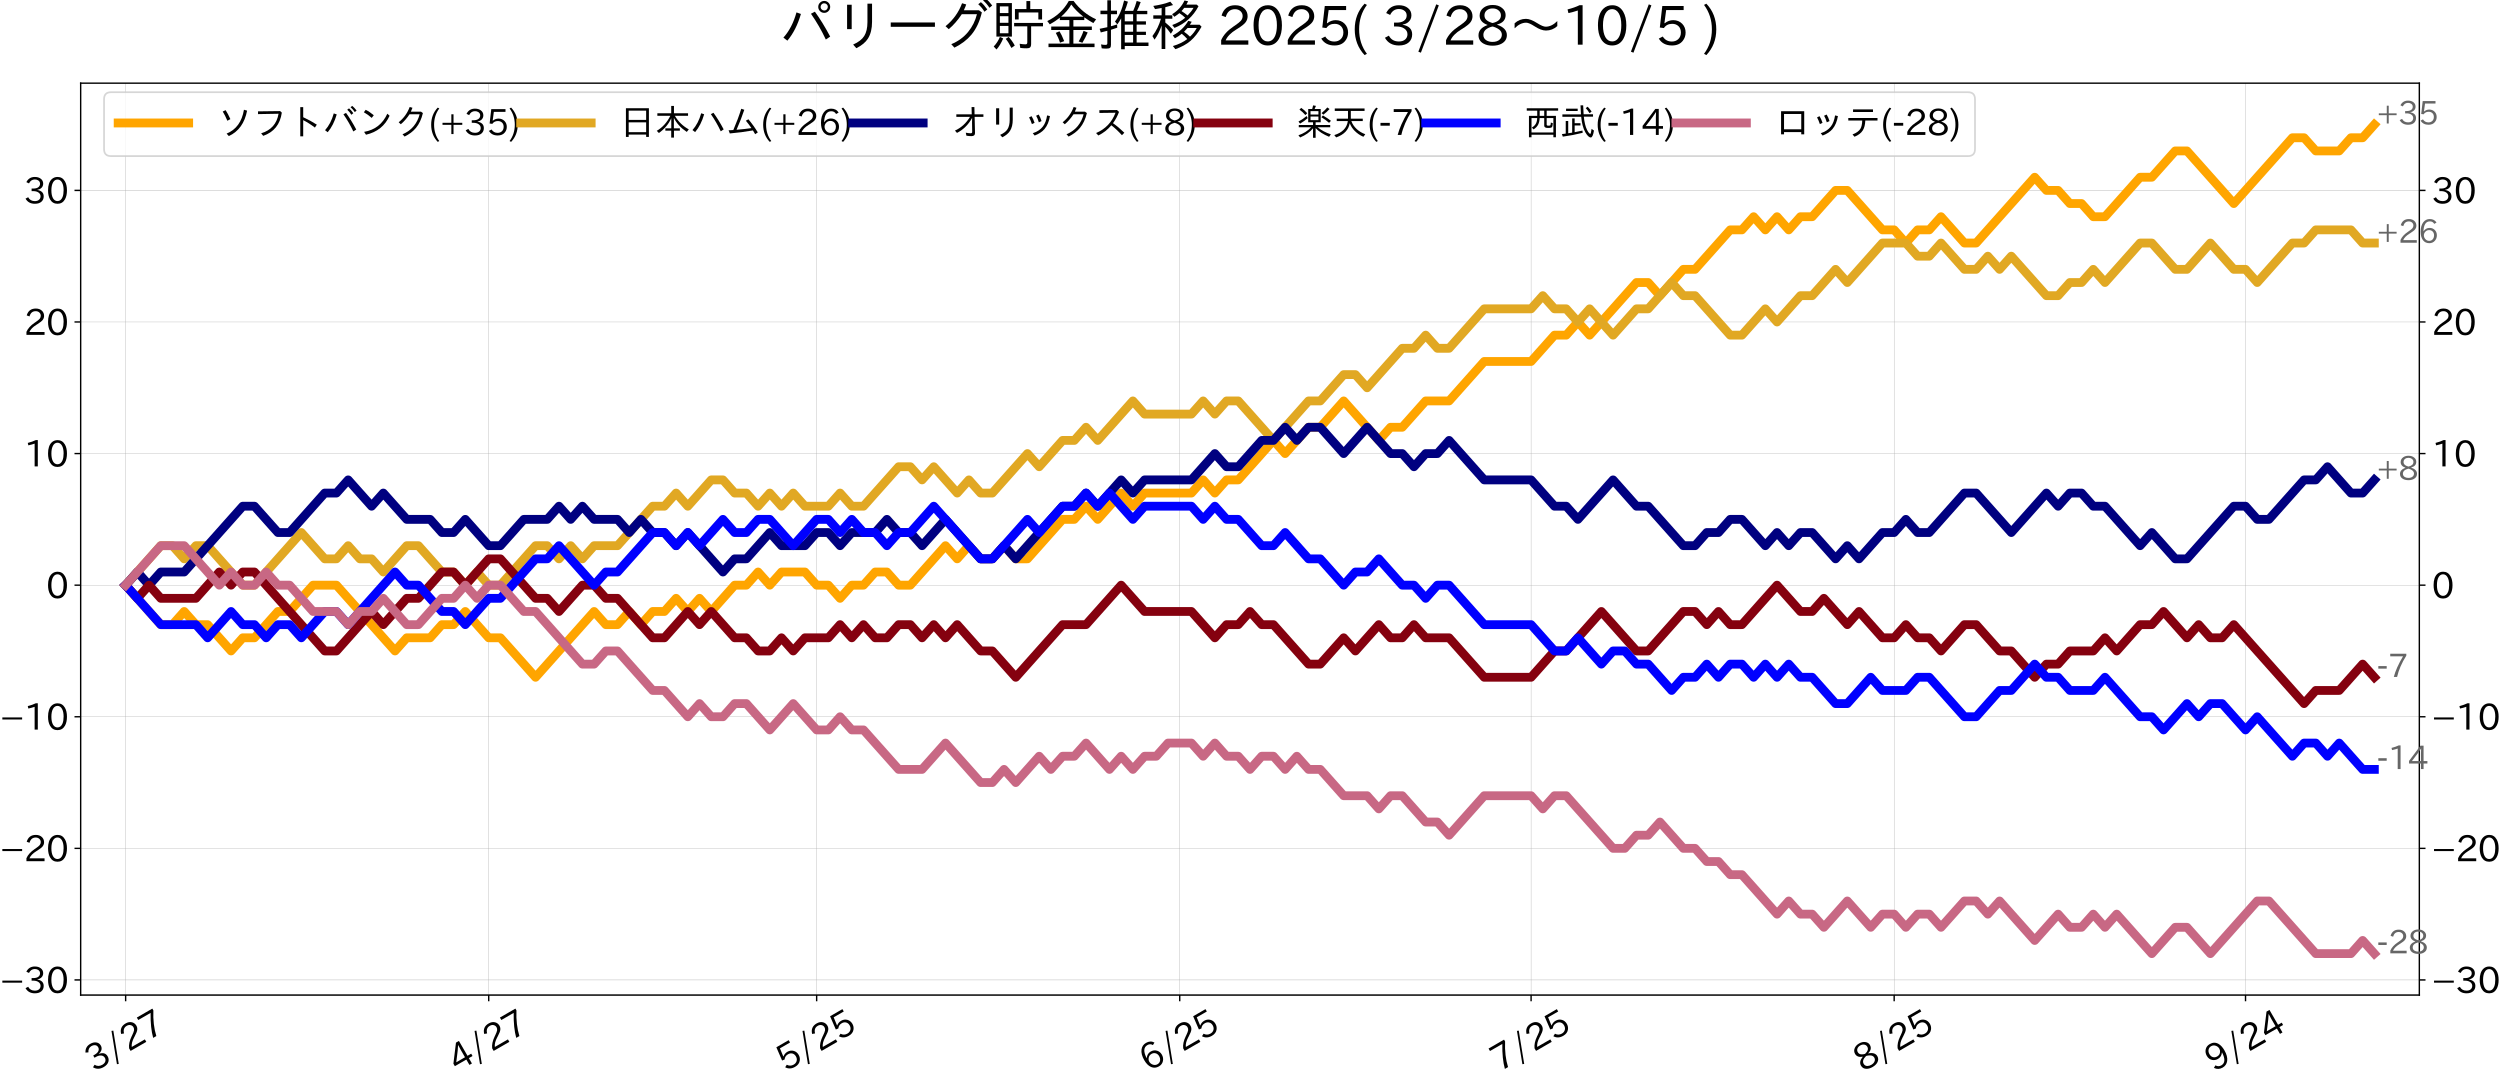 <?xml version="1.0" encoding="utf-8" standalone="no"?>
<!DOCTYPE svg PUBLIC "-//W3C//DTD SVG 1.1//EN"
  "http://www.w3.org/Graphics/SVG/1.1/DTD/svg11.dtd">
<svg xmlns:xlink="http://www.w3.org/1999/xlink" width="1418.169pt" height="611.632pt" viewBox="0 0 1418.169 611.632" xmlns="http://www.w3.org/2000/svg" version="1.1">
 <defs>
  <style type="text/css">*{stroke-linejoin: round; stroke-linecap: butt}</style>
 </defs>
 <g id="figure_1">
  <g id="patch_1">
   <path d="M 0 611.632 
L 1418.169 611.632 
L 1418.169 0 
L 0 0 
z
" style="fill: #ffffff"/>
  </g>
  <g id="axes_1">
   <g id="patch_2">
    <path d="M 45.759 564.471 
L 1372.409 564.471 
L 1372.409 47.169 
L 45.759 47.169 
z
" style="fill: #ffffff"/>
   </g>
   <g id="matplotlib.axis_1">
    <g id="xtick_1">
     <g id="line2d_1">
      <path d="M 71.272 564.471 
L 71.272 47.169 
" clip-path="url(#p5ba73f2878)" style="fill: none; stroke: #aaaaaa; stroke-width: 0.2; stroke-linecap: square"/>
     </g>
     <g id="line2d_2">
      <defs>
       <path id="m0e59f76e29" d="M 0 0 
L 0 3.5 
" style="stroke: #000000; stroke-width: 0.8"/>
      </defs>
      <g>
       <use xlink:href="#m0e59f76e29" x="71.272" y="564.471" style="stroke: #000000; stroke-width: 0.8"/>
      </g>
     </g>
     <g id="text_1">
      <!-- 3/27 -->
      <g transform="translate(53.373 608.341) rotate(-30) scale(0.2 -0.2)">
       <defs>
        <path id="IPAexGothic-33" d="M 2381 2419 
Q 3506 2216 3506 1278 
Q 3506 716 3128 356 
Q 2709 -31 1944 -31 
Q 797 -31 288 881 
L 756 1131 
Q 1109 441 1938 441 
Q 2425 441 2694 691 
Q 2950 928 2950 1291 
Q 2950 1719 2566 1978 
Q 2216 2213 1644 2213 
L 1363 2213 
L 1363 2669 
L 1656 2669 
Q 2231 2669 2534 2888 
Q 2859 3119 2859 3509 
Q 2859 3934 2494 4138 
Q 2259 4278 1931 4278 
Q 1238 4278 903 3578 
L 434 3803 
Q 897 4725 1938 4725 
Q 2597 4725 3006 4394 
Q 3416 4069 3416 3534 
Q 3416 3028 3019 2706 
Q 2763 2500 2381 2444 
L 2381 2419 
z
" transform="scale(0.016)"/>
        <path id="IPAexGothic-2f" d="M 2719 4709 
L 600 -884 
L 300 -763 
L 2413 4831 
L 2719 4709 
z
" transform="scale(0.016)"/>
        <path id="IPAexGothic-32" d="M 3659 63 
L 447 63 
L 447 594 
Q 825 1475 1894 2203 
L 2072 2322 
Q 2619 2697 2791 2906 
Q 2988 3153 2988 3444 
Q 2988 3772 2756 4003 
Q 2500 4259 2084 4259 
Q 1250 4259 991 3328 
L 497 3506 
Q 853 4725 2116 4725 
Q 2806 4725 3216 4316 
Q 3575 3947 3575 3425 
Q 3575 3038 3344 2722 
Q 3131 2416 2366 1938 
L 2231 1856 
Q 1256 1253 978 569 
L 3659 569 
L 3659 63 
z
" transform="scale(0.016)"/>
        <path id="IPAexGothic-37" d="M 3597 4263 
Q 2238 2106 1778 63 
L 1131 63 
Q 1581 1834 2950 4128 
L 428 4128 
L 428 4634 
L 3597 4634 
L 3597 4263 
z
" transform="scale(0.016)"/>
       </defs>
       <use xlink:href="#IPAexGothic-33"/>
       <use xlink:href="#IPAexGothic-2f" x="62.988"/>
       <use xlink:href="#IPAexGothic-32" x="112.988"/>
       <use xlink:href="#IPAexGothic-37" x="175.977"/>
      </g>
     </g>
    </g>
    <g id="xtick_2">
     <g id="line2d_3">
      <path d="M 277.232 564.471 
L 277.232 47.169 
" clip-path="url(#p5ba73f2878)" style="fill: none; stroke: #aaaaaa; stroke-width: 0.2; stroke-linecap: square"/>
     </g>
     <g id="line2d_4">
      <g>
       <use xlink:href="#m0e59f76e29" x="277.232" y="564.471" style="stroke: #000000; stroke-width: 0.8"/>
      </g>
     </g>
     <g id="text_2">
      <!-- 4/27 -->
      <g transform="translate(259.334 608.341) rotate(-30) scale(0.2 -0.2)">
       <defs>
        <path id="IPAexGothic-34" d="M 3813 1159 
L 3059 1159 
L 3059 63 
L 2547 63 
L 2547 1159 
L 197 1159 
L 197 1672 
L 2456 4678 
L 3059 4678 
L 3059 1634 
L 3813 1634 
L 3813 1159 
z
M 2578 4109 
L 2559 4109 
Q 2278 3656 2003 3284 
L 759 1634 
L 2547 1634 
L 2547 3144 
Q 2547 3481 2578 4109 
z
" transform="scale(0.016)"/>
       </defs>
       <use xlink:href="#IPAexGothic-34"/>
       <use xlink:href="#IPAexGothic-2f" x="62.988"/>
       <use xlink:href="#IPAexGothic-32" x="112.988"/>
       <use xlink:href="#IPAexGothic-37" x="175.977"/>
      </g>
     </g>
    </g>
    <g id="xtick_3">
     <g id="line2d_5">
      <path d="M 463.261 564.471 
L 463.261 47.169 
" clip-path="url(#p5ba73f2878)" style="fill: none; stroke: #aaaaaa; stroke-width: 0.2; stroke-linecap: square"/>
     </g>
     <g id="line2d_6">
      <g>
       <use xlink:href="#m0e59f76e29" x="463.261" y="564.471" style="stroke: #000000; stroke-width: 0.8"/>
      </g>
     </g>
     <g id="text_3">
      <!-- 5/25 -->
      <g transform="translate(445.362 608.341) rotate(-30) scale(0.2 -0.2)">
       <defs>
        <path id="IPAexGothic-35" d="M 1178 2603 
Q 1634 2963 2172 2963 
Q 2816 2963 3241 2528 
Q 3638 2113 3638 1497 
Q 3638 938 3297 513 
Q 2869 -31 2031 -31 
Q 959 -31 469 784 
L 938 1028 
Q 1309 434 2013 434 
Q 2466 434 2769 716 
Q 3081 1013 3081 1503 
Q 3081 1966 2806 2241 
Q 2519 2528 2056 2528 
Q 1406 2528 1072 2028 
L 591 2091 
L 884 4634 
L 3406 4634 
L 3406 4153 
L 1341 4153 
L 1134 2603 
L 1178 2603 
z
" transform="scale(0.016)"/>
       </defs>
       <use xlink:href="#IPAexGothic-35"/>
       <use xlink:href="#IPAexGothic-2f" x="62.988"/>
       <use xlink:href="#IPAexGothic-32" x="112.988"/>
       <use xlink:href="#IPAexGothic-35" x="175.977"/>
      </g>
     </g>
    </g>
    <g id="xtick_4">
     <g id="line2d_7">
      <path d="M 669.221 564.471 
L 669.221 47.169 
" clip-path="url(#p5ba73f2878)" style="fill: none; stroke: #aaaaaa; stroke-width: 0.2; stroke-linecap: square"/>
     </g>
     <g id="line2d_8">
      <g>
       <use xlink:href="#m0e59f76e29" x="669.221" y="564.471" style="stroke: #000000; stroke-width: 0.8"/>
      </g>
     </g>
     <g id="text_4">
      <!-- 6/25 -->
      <g transform="translate(651.322 608.341) rotate(-30) scale(0.2 -0.2)">
       <defs>
        <path id="IPAexGothic-36" d="M 1056 2328 
Q 1509 2981 2234 2981 
Q 2906 2981 3316 2513 
Q 3675 2106 3675 1522 
Q 3675 884 3272 434 
Q 2853 -31 2178 -31 
Q 1375 -31 922 581 
Q 481 1178 481 2228 
Q 481 3425 1013 4109 
Q 1494 4725 2272 4725 
Q 3191 4725 3609 4025 
L 3150 3775 
Q 2894 4266 2300 4266 
Q 1119 4266 1031 2328 
L 1056 2328 
z
M 2141 2547 
Q 1684 2547 1384 2206 
Q 1116 1900 1116 1541 
Q 1116 1156 1353 844 
Q 1672 428 2159 428 
Q 2669 428 2941 844 
Q 3125 1128 3125 1503 
Q 3125 1944 2881 2228 
Q 2600 2547 2141 2547 
z
" transform="scale(0.016)"/>
       </defs>
       <use xlink:href="#IPAexGothic-36"/>
       <use xlink:href="#IPAexGothic-2f" x="62.988"/>
       <use xlink:href="#IPAexGothic-32" x="112.988"/>
       <use xlink:href="#IPAexGothic-35" x="175.977"/>
      </g>
     </g>
    </g>
    <g id="xtick_5">
     <g id="line2d_9">
      <path d="M 868.538 564.471 
L 868.538 47.169 
" clip-path="url(#p5ba73f2878)" style="fill: none; stroke: #aaaaaa; stroke-width: 0.2; stroke-linecap: square"/>
     </g>
     <g id="line2d_10">
      <g>
       <use xlink:href="#m0e59f76e29" x="868.538" y="564.471" style="stroke: #000000; stroke-width: 0.8"/>
      </g>
     </g>
     <g id="text_5">
      <!-- 7/25 -->
      <g transform="translate(850.639 608.341) rotate(-30) scale(0.2 -0.2)">
       <use xlink:href="#IPAexGothic-37"/>
       <use xlink:href="#IPAexGothic-2f" x="62.988"/>
       <use xlink:href="#IPAexGothic-32" x="112.988"/>
       <use xlink:href="#IPAexGothic-35" x="175.977"/>
      </g>
     </g>
    </g>
    <g id="xtick_6">
     <g id="line2d_11">
      <path d="M 1074.498 564.471 
L 1074.498 47.169 
" clip-path="url(#p5ba73f2878)" style="fill: none; stroke: #aaaaaa; stroke-width: 0.2; stroke-linecap: square"/>
     </g>
     <g id="line2d_12">
      <g>
       <use xlink:href="#m0e59f76e29" x="1074.498" y="564.471" style="stroke: #000000; stroke-width: 0.8"/>
      </g>
     </g>
     <g id="text_6">
      <!-- 8/25 -->
      <g transform="translate(1056.599 608.341) rotate(-30) scale(0.2 -0.2)">
       <defs>
        <path id="IPAexGothic-38" d="M 2541 2425 
Q 3700 2031 3700 1197 
Q 3700 541 3100 197 
Q 2663 -56 2016 -56 
Q 1366 -56 928 197 
Q 347 531 347 1178 
Q 347 1988 1409 2381 
L 1409 2400 
Q 481 2734 481 3509 
Q 481 4100 981 4456 
Q 1406 4756 2019 4756 
Q 2703 4756 3131 4403 
Q 3553 4069 3553 3566 
Q 3553 2706 2541 2444 
L 2541 2425 
z
M 2022 2625 
Q 2997 2856 2997 3528 
Q 2997 3916 2675 4150 
Q 2413 4347 2016 4347 
Q 1606 4347 1331 4128 
Q 1050 3897 1050 3522 
Q 1050 3150 1350 2925 
Q 1494 2809 1722 2722 
Q 1984 2616 2022 2625 
z
M 1978 2209 
Q 922 1931 922 1216 
Q 922 775 1313 556 
Q 1606 391 2009 391 
Q 2575 391 2881 697 
Q 3106 922 3106 1250 
Q 3106 1594 2794 1850 
Q 2609 1994 2350 2100 
Q 2047 2222 1978 2209 
z
" transform="scale(0.016)"/>
       </defs>
       <use xlink:href="#IPAexGothic-38"/>
       <use xlink:href="#IPAexGothic-2f" x="62.988"/>
       <use xlink:href="#IPAexGothic-32" x="112.988"/>
       <use xlink:href="#IPAexGothic-35" x="175.977"/>
      </g>
     </g>
    </g>
    <g id="xtick_7">
     <g id="line2d_13">
      <path d="M 1273.814 564.471 
L 1273.814 47.169 
" clip-path="url(#p5ba73f2878)" style="fill: none; stroke: #aaaaaa; stroke-width: 0.2; stroke-linecap: square"/>
     </g>
     <g id="line2d_14">
      <g>
       <use xlink:href="#m0e59f76e29" x="1273.814" y="564.471" style="stroke: #000000; stroke-width: 0.8"/>
      </g>
     </g>
     <g id="text_7">
      <!-- 9/24 -->
      <g transform="translate(1255.916 608.341) rotate(-30) scale(0.2 -0.2)">
       <defs>
        <path id="IPAexGothic-39" d="M 2984 2356 
Q 2544 1716 1813 1716 
Q 1253 1716 847 2056 
Q 366 2459 366 3163 
Q 366 3813 769 4266 
Q 1181 4725 1869 4725 
Q 2800 4725 3241 3950 
Q 3559 3378 3559 2472 
Q 3559 1250 3041 588 
Q 2553 -31 1769 -31 
Q 859 -31 391 703 
L 853 953 
Q 1156 428 1753 428 
Q 2922 428 3009 2356 
L 2984 2356 
z
M 1888 4278 
Q 1450 4278 1172 3950 
Q 922 3653 922 3200 
Q 922 2741 1159 2478 
Q 1434 2163 1906 2163 
Q 2431 2163 2728 2572 
Q 2925 2847 2925 3169 
Q 2925 3553 2694 3863 
Q 2375 4278 1888 4278 
z
" transform="scale(0.016)"/>
       </defs>
       <use xlink:href="#IPAexGothic-39"/>
       <use xlink:href="#IPAexGothic-2f" x="62.988"/>
       <use xlink:href="#IPAexGothic-32" x="112.988"/>
       <use xlink:href="#IPAexGothic-34" x="175.977"/>
      </g>
     </g>
    </g>
   </g>
   <g id="matplotlib.axis_2">
    <g id="ytick_1">
     <g id="line2d_15">
      <path d="M 45.759 555.887 
L 1372.409 555.887 
" clip-path="url(#p5ba73f2878)" style="fill: none; stroke: #aaaaaa; stroke-width: 0.2; stroke-linecap: square"/>
     </g>
     <g id="line2d_16">
      <defs>
       <path id="m761df5fea5" d="M 0 0 
L -3.5 0 
" style="stroke: #000000; stroke-width: 0.8"/>
      </defs>
      <g>
       <use xlink:href="#m761df5fea5" x="45.759" y="555.887" style="stroke: #000000; stroke-width: 0.8"/>
      </g>
     </g>
     <g id="line2d_17">
      <defs>
       <path id="me5b811523b" d="M 0 0 
L 3.5 0 
" style="stroke: #000000; stroke-width: 0.8"/>
      </defs>
      <g>
       <use xlink:href="#me5b811523b" x="1372.409" y="555.887" style="stroke: #000000; stroke-width: 0.8"/>
      </g>
     </g>
     <g id="text_8">
      <!-- −30 -->
      <g transform="translate(0 563.378) scale(0.2 -0.2)">
       <defs>
        <path id="IPAexGothic-2212" d="M 416 2222 
L 3922 2222 
L 3922 1856 
L 416 1856 
L 416 2222 
z
" transform="scale(0.016)"/>
        <path id="IPAexGothic-30" d="M 2038 4725 
Q 2881 4725 3334 3944 
Q 3694 3325 3694 2344 
Q 3694 1372 3334 741 
Q 2888 -31 2016 -31 
Q 1147 -31 700 741 
Q 341 1372 341 2350 
Q 341 3713 1000 4334 
Q 1419 4725 2038 4725 
z
M 2016 4266 
Q 1516 4266 1228 3759 
Q 934 3247 934 2344 
Q 934 1456 1222 947 
Q 1513 447 2016 447 
Q 2619 447 2909 1153 
Q 3100 1622 3100 2375 
Q 3100 3256 2806 3759 
Q 2509 4266 2016 4266 
z
" transform="scale(0.016)"/>
       </defs>
       <use xlink:href="#IPAexGothic-2212"/>
       <use xlink:href="#IPAexGothic-33" x="67.822"/>
       <use xlink:href="#IPAexGothic-30" x="130.811"/>
      </g>
     </g>
     <g id="text_9">
      <!-- −30 -->
      <g transform="translate(1379.409 563.378) scale(0.2 -0.2)">
       <use xlink:href="#IPAexGothic-2212"/>
       <use xlink:href="#IPAexGothic-33" x="67.822"/>
       <use xlink:href="#IPAexGothic-30" x="130.811"/>
      </g>
     </g>
    </g>
    <g id="ytick_2">
     <g id="line2d_18">
      <path d="M 45.759 481.24 
L 1372.409 481.24 
" clip-path="url(#p5ba73f2878)" style="fill: none; stroke: #aaaaaa; stroke-width: 0.2; stroke-linecap: square"/>
     </g>
     <g id="line2d_19">
      <g>
       <use xlink:href="#m761df5fea5" x="45.759" y="481.24" style="stroke: #000000; stroke-width: 0.8"/>
      </g>
     </g>
     <g id="line2d_20">
      <g>
       <use xlink:href="#me5b811523b" x="1372.409" y="481.24" style="stroke: #000000; stroke-width: 0.8"/>
      </g>
     </g>
     <g id="text_10">
      <!-- −20 -->
      <g transform="translate(0 488.731) scale(0.2 -0.2)">
       <use xlink:href="#IPAexGothic-2212"/>
       <use xlink:href="#IPAexGothic-32" x="67.822"/>
       <use xlink:href="#IPAexGothic-30" x="130.811"/>
      </g>
     </g>
     <g id="text_11">
      <!-- −20 -->
      <g transform="translate(1379.409 488.731) scale(0.2 -0.2)">
       <use xlink:href="#IPAexGothic-2212"/>
       <use xlink:href="#IPAexGothic-32" x="67.822"/>
       <use xlink:href="#IPAexGothic-30" x="130.811"/>
      </g>
     </g>
    </g>
    <g id="ytick_3">
     <g id="line2d_21">
      <path d="M 45.759 406.593 
L 1372.409 406.593 
" clip-path="url(#p5ba73f2878)" style="fill: none; stroke: #aaaaaa; stroke-width: 0.2; stroke-linecap: square"/>
     </g>
     <g id="line2d_22">
      <g>
       <use xlink:href="#m761df5fea5" x="45.759" y="406.593" style="stroke: #000000; stroke-width: 0.8"/>
      </g>
     </g>
     <g id="line2d_23">
      <g>
       <use xlink:href="#me5b811523b" x="1372.409" y="406.593" style="stroke: #000000; stroke-width: 0.8"/>
      </g>
     </g>
     <g id="text_12">
      <!-- −10 -->
      <g transform="translate(0 414.084) scale(0.2 -0.2)">
       <defs>
        <path id="IPAexGothic-31" d="M 2463 63 
L 1900 63 
L 1900 4103 
Q 1372 3922 788 3797 
L 684 4231 
Q 1519 4441 2106 4731 
L 2463 4731 
L 2463 63 
z
" transform="scale(0.016)"/>
       </defs>
       <use xlink:href="#IPAexGothic-2212"/>
       <use xlink:href="#IPAexGothic-31" x="67.822"/>
       <use xlink:href="#IPAexGothic-30" x="130.811"/>
      </g>
     </g>
     <g id="text_13">
      <!-- −10 -->
      <g transform="translate(1379.409 414.084) scale(0.2 -0.2)">
       <use xlink:href="#IPAexGothic-2212"/>
       <use xlink:href="#IPAexGothic-31" x="67.822"/>
       <use xlink:href="#IPAexGothic-30" x="130.811"/>
      </g>
     </g>
    </g>
    <g id="ytick_4">
     <g id="line2d_24">
      <path d="M 45.759 331.947 
L 1372.409 331.947 
" clip-path="url(#p5ba73f2878)" style="fill: none; stroke: #aaaaaa; stroke-width: 0.2; stroke-linecap: square"/>
     </g>
     <g id="line2d_25">
      <g>
       <use xlink:href="#m761df5fea5" x="45.759" y="331.947" style="stroke: #000000; stroke-width: 0.8"/>
      </g>
     </g>
     <g id="line2d_26">
      <g>
       <use xlink:href="#me5b811523b" x="1372.409" y="331.947" style="stroke: #000000; stroke-width: 0.8"/>
      </g>
     </g>
     <g id="text_14">
      <!-- 0 -->
      <g transform="translate(26.163 339.437) scale(0.2 -0.2)">
       <use xlink:href="#IPAexGothic-30"/>
      </g>
     </g>
     <g id="text_15">
      <!-- 0 -->
      <g transform="translate(1379.409 339.437) scale(0.2 -0.2)">
       <use xlink:href="#IPAexGothic-30"/>
      </g>
     </g>
    </g>
    <g id="ytick_5">
     <g id="line2d_27">
      <path d="M 45.759 257.3 
L 1372.409 257.3 
" clip-path="url(#p5ba73f2878)" style="fill: none; stroke: #aaaaaa; stroke-width: 0.2; stroke-linecap: square"/>
     </g>
     <g id="line2d_28">
      <g>
       <use xlink:href="#m761df5fea5" x="45.759" y="257.3" style="stroke: #000000; stroke-width: 0.8"/>
      </g>
     </g>
     <g id="line2d_29">
      <g>
       <use xlink:href="#me5b811523b" x="1372.409" y="257.3" style="stroke: #000000; stroke-width: 0.8"/>
      </g>
     </g>
     <g id="text_16">
      <!-- 10 -->
      <g transform="translate(13.566 264.79) scale(0.2 -0.2)">
       <use xlink:href="#IPAexGothic-31"/>
       <use xlink:href="#IPAexGothic-30" x="62.988"/>
      </g>
     </g>
     <g id="text_17">
      <!-- 10 -->
      <g transform="translate(1379.409 264.79) scale(0.2 -0.2)">
       <use xlink:href="#IPAexGothic-31"/>
       <use xlink:href="#IPAexGothic-30" x="62.988"/>
      </g>
     </g>
    </g>
    <g id="ytick_6">
     <g id="line2d_30">
      <path d="M 45.759 182.653 
L 1372.409 182.653 
" clip-path="url(#p5ba73f2878)" style="fill: none; stroke: #aaaaaa; stroke-width: 0.2; stroke-linecap: square"/>
     </g>
     <g id="line2d_31">
      <g>
       <use xlink:href="#m761df5fea5" x="45.759" y="182.653" style="stroke: #000000; stroke-width: 0.8"/>
      </g>
     </g>
     <g id="line2d_32">
      <g>
       <use xlink:href="#me5b811523b" x="1372.409" y="182.653" style="stroke: #000000; stroke-width: 0.8"/>
      </g>
     </g>
     <g id="text_18">
      <!-- 20 -->
      <g transform="translate(13.566 190.144) scale(0.2 -0.2)">
       <use xlink:href="#IPAexGothic-32"/>
       <use xlink:href="#IPAexGothic-30" x="62.988"/>
      </g>
     </g>
     <g id="text_19">
      <!-- 20 -->
      <g transform="translate(1379.409 190.144) scale(0.2 -0.2)">
       <use xlink:href="#IPAexGothic-32"/>
       <use xlink:href="#IPAexGothic-30" x="62.988"/>
      </g>
     </g>
    </g>
    <g id="ytick_7">
     <g id="line2d_33">
      <path d="M 45.759 108.006 
L 1372.409 108.006 
" clip-path="url(#p5ba73f2878)" style="fill: none; stroke: #aaaaaa; stroke-width: 0.2; stroke-linecap: square"/>
     </g>
     <g id="line2d_34">
      <g>
       <use xlink:href="#m761df5fea5" x="45.759" y="108.006" style="stroke: #000000; stroke-width: 0.8"/>
      </g>
     </g>
     <g id="line2d_35">
      <g>
       <use xlink:href="#me5b811523b" x="1372.409" y="108.006" style="stroke: #000000; stroke-width: 0.8"/>
      </g>
     </g>
     <g id="text_20">
      <!-- 30 -->
      <g transform="translate(13.566 115.497) scale(0.2 -0.2)">
       <use xlink:href="#IPAexGothic-33"/>
       <use xlink:href="#IPAexGothic-30" x="62.988"/>
      </g>
     </g>
     <g id="text_21">
      <!-- 30 -->
      <g transform="translate(1379.409 115.497) scale(0.2 -0.2)">
       <use xlink:href="#IPAexGothic-33"/>
       <use xlink:href="#IPAexGothic-30" x="62.988"/>
      </g>
     </g>
    </g>
   </g>
   <g id="line2d_36">
    <path d="M 71.272 331.947 
L 91.204 354.341 
L 97.847 354.341 
L 104.491 346.876 
L 111.135 354.341 
L 117.779 354.341 
L 131.067 369.27 
L 137.711 361.805 
L 144.355 361.805 
L 157.642 346.876 
L 164.286 346.876 
L 177.574 331.947 
L 190.862 331.947 
L 224.081 369.27 
L 230.725 361.805 
L 244.013 361.805 
L 250.657 354.341 
L 257.301 354.341 
L 263.944 346.876 
L 277.232 361.805 
L 283.876 361.805 
L 303.808 384.199 
L 337.027 346.876 
L 343.671 354.341 
L 350.315 354.341 
L 356.959 346.876 
L 363.603 354.341 
L 370.246 346.876 
L 376.89 346.876 
L 383.534 339.411 
L 390.178 346.876 
L 396.822 339.411 
L 403.466 346.876 
L 416.754 331.947 
L 423.398 331.947 
L 430.041 324.482 
L 436.685 331.947 
L 443.329 324.482 
L 456.617 324.482 
L 463.261 331.947 
L 469.905 331.947 
L 476.549 339.411 
L 483.192 331.947 
L 489.836 331.947 
L 496.48 324.482 
L 503.124 324.482 
L 509.768 331.947 
L 516.412 331.947 
L 536.343 309.553 
L 542.987 317.017 
L 549.631 309.553 
L 556.275 317.017 
L 562.919 317.017 
L 569.563 309.553 
L 576.207 317.017 
L 582.851 317.017 
L 602.782 294.623 
L 609.426 294.623 
L 616.07 287.159 
L 622.714 294.623 
L 636.002 279.694 
L 642.646 287.159 
L 649.289 279.694 
L 675.865 279.694 
L 682.509 272.229 
L 689.153 279.694 
L 695.797 272.229 
L 702.44 272.229 
L 722.372 249.835 
L 729.016 257.3 
L 742.304 242.37 
L 748.948 242.37 
L 762.235 227.441 
L 782.167 249.835 
L 788.811 242.37 
L 795.455 242.37 
L 808.743 227.441 
L 822.03 227.441 
L 841.962 205.047 
L 868.538 205.047 
L 881.825 190.118 
L 888.469 190.118 
L 895.113 182.653 
L 901.757 190.118 
L 928.332 160.259 
L 934.976 160.259 
L 941.62 167.724 
L 954.908 152.794 
L 961.552 152.794 
L 981.483 130.4 
L 988.127 130.4 
L 994.771 122.936 
L 1001.415 130.4 
L 1008.059 122.936 
L 1014.703 130.4 
L 1021.347 122.936 
L 1027.991 122.936 
L 1041.278 108.006 
L 1047.922 108.006 
L 1067.854 130.4 
L 1074.498 130.4 
L 1081.142 137.865 
L 1087.786 130.4 
L 1094.429 130.4 
L 1101.073 122.936 
L 1114.361 137.865 
L 1121.005 137.865 
L 1154.224 100.542 
L 1160.868 108.006 
L 1167.512 108.006 
L 1174.156 115.471 
L 1180.8 115.471 
L 1187.444 122.936 
L 1194.088 122.936 
L 1214.019 100.542 
L 1220.663 100.542 
L 1233.951 85.612 
L 1240.595 85.612 
L 1267.17 115.471 
L 1300.39 78.147 
L 1307.034 78.147 
L 1313.677 85.612 
L 1326.965 85.612 
L 1333.609 78.147 
L 1340.253 78.147 
L 1346.897 70.683 
L 1346.897 70.683 
" clip-path="url(#p5ba73f2878)" style="fill: none; stroke: #ffa500; stroke-width: 5; stroke-linecap: square"/>
   </g>
   <g id="line2d_37">
    <path d="M 71.272 331.947 
L 91.204 309.553 
L 97.847 309.553 
L 104.491 317.017 
L 111.135 309.553 
L 117.779 309.553 
L 137.711 331.947 
L 144.355 331.947 
L 170.93 302.088 
L 184.218 317.017 
L 190.862 317.017 
L 197.506 309.553 
L 204.149 317.017 
L 210.793 317.017 
L 217.437 324.482 
L 230.725 309.553 
L 237.369 309.553 
L 250.657 324.482 
L 257.301 324.482 
L 263.944 331.947 
L 270.588 324.482 
L 277.232 331.947 
L 283.876 331.947 
L 303.808 309.553 
L 310.452 309.553 
L 317.095 317.017 
L 323.739 309.553 
L 330.383 317.017 
L 337.027 309.553 
L 350.315 309.553 
L 370.246 287.159 
L 376.89 287.159 
L 383.534 279.694 
L 390.178 287.159 
L 403.466 272.229 
L 410.11 272.229 
L 416.754 279.694 
L 423.398 279.694 
L 430.041 287.159 
L 436.685 279.694 
L 443.329 287.159 
L 449.973 279.694 
L 456.617 287.159 
L 469.905 287.159 
L 476.549 279.694 
L 483.192 287.159 
L 489.836 287.159 
L 509.768 264.765 
L 516.412 264.765 
L 523.056 272.229 
L 529.7 264.765 
L 542.987 279.694 
L 549.631 272.229 
L 556.275 279.694 
L 562.919 279.694 
L 582.851 257.3 
L 589.495 264.765 
L 602.782 249.835 
L 609.426 249.835 
L 616.07 242.37 
L 622.714 249.835 
L 642.646 227.441 
L 649.289 234.906 
L 675.865 234.906 
L 682.509 227.441 
L 689.153 234.906 
L 695.797 227.441 
L 702.44 227.441 
L 722.372 249.835 
L 742.304 227.441 
L 748.948 227.441 
L 762.235 212.512 
L 768.879 212.512 
L 775.523 219.976 
L 795.455 197.582 
L 802.099 197.582 
L 808.743 190.118 
L 815.386 197.582 
L 822.03 197.582 
L 841.962 175.188 
L 868.538 175.188 
L 875.181 167.724 
L 881.825 175.188 
L 888.469 175.188 
L 895.113 182.653 
L 901.757 175.188 
L 915.045 190.118 
L 928.332 175.188 
L 934.976 175.188 
L 948.264 160.259 
L 954.908 167.724 
L 961.552 167.724 
L 981.483 190.118 
L 988.127 190.118 
L 1001.415 175.188 
L 1008.059 182.653 
L 1021.347 167.724 
L 1027.991 167.724 
L 1041.278 152.794 
L 1047.922 160.259 
L 1067.854 137.865 
L 1081.142 137.865 
L 1087.786 145.33 
L 1094.429 145.33 
L 1101.073 137.865 
L 1114.361 152.794 
L 1121.005 152.794 
L 1127.649 145.33 
L 1134.293 152.794 
L 1140.937 145.33 
L 1160.868 167.724 
L 1167.512 167.724 
L 1174.156 160.259 
L 1180.8 160.259 
L 1187.444 152.794 
L 1194.088 160.259 
L 1214.019 137.865 
L 1220.663 137.865 
L 1233.951 152.794 
L 1240.595 152.794 
L 1253.883 137.865 
L 1267.17 152.794 
L 1273.814 152.794 
L 1280.458 160.259 
L 1300.39 137.865 
L 1307.034 137.865 
L 1313.677 130.4 
L 1333.609 130.4 
L 1340.253 137.865 
L 1346.897 137.865 
L 1346.897 137.865 
" clip-path="url(#p5ba73f2878)" style="fill: none; stroke: #e1a823; stroke-width: 5; stroke-linecap: square"/>
   </g>
   <g id="line2d_38">
    <path d="M 71.272 331.947 
L 77.916 324.482 
L 84.56 331.947 
L 91.204 324.482 
L 104.491 324.482 
L 137.711 287.159 
L 144.355 287.159 
L 157.642 302.088 
L 164.286 302.088 
L 184.218 279.694 
L 190.862 279.694 
L 197.506 272.229 
L 210.793 287.159 
L 217.437 279.694 
L 230.725 294.623 
L 244.013 294.623 
L 250.657 302.088 
L 257.301 302.088 
L 263.944 294.623 
L 277.232 309.553 
L 283.876 309.553 
L 297.164 294.623 
L 310.452 294.623 
L 317.095 287.159 
L 323.739 294.623 
L 330.383 287.159 
L 337.027 294.623 
L 350.315 294.623 
L 356.959 302.088 
L 363.603 294.623 
L 370.246 302.088 
L 376.89 302.088 
L 383.534 309.553 
L 390.178 302.088 
L 410.11 324.482 
L 416.754 317.017 
L 423.398 317.017 
L 436.685 302.088 
L 443.329 309.553 
L 456.617 309.553 
L 463.261 302.088 
L 469.905 302.088 
L 476.549 309.553 
L 483.192 302.088 
L 496.48 302.088 
L 503.124 294.623 
L 509.768 302.088 
L 516.412 302.088 
L 523.056 309.553 
L 536.343 294.623 
L 556.275 317.017 
L 562.919 317.017 
L 569.563 309.553 
L 576.207 317.017 
L 602.782 287.159 
L 609.426 287.159 
L 616.07 279.694 
L 622.714 287.159 
L 636.002 272.229 
L 642.646 279.694 
L 649.289 272.229 
L 675.865 272.229 
L 689.153 257.3 
L 695.797 264.765 
L 702.44 264.765 
L 715.728 249.835 
L 722.372 249.835 
L 729.016 242.37 
L 735.66 249.835 
L 742.304 242.37 
L 748.948 242.37 
L 762.235 257.3 
L 775.523 242.37 
L 788.811 257.3 
L 795.455 257.3 
L 802.099 264.765 
L 808.743 257.3 
L 815.386 257.3 
L 822.03 249.835 
L 841.962 272.229 
L 868.538 272.229 
L 881.825 287.159 
L 888.469 287.159 
L 895.113 294.623 
L 915.045 272.229 
L 928.332 287.159 
L 934.976 287.159 
L 954.908 309.553 
L 961.552 309.553 
L 968.196 302.088 
L 974.84 302.088 
L 981.483 294.623 
L 988.127 294.623 
L 1001.415 309.553 
L 1008.059 302.088 
L 1014.703 309.553 
L 1021.347 302.088 
L 1027.991 302.088 
L 1041.278 317.017 
L 1047.922 309.553 
L 1054.566 317.017 
L 1067.854 302.088 
L 1074.498 302.088 
L 1081.142 294.623 
L 1087.786 302.088 
L 1094.429 302.088 
L 1114.361 279.694 
L 1121.005 279.694 
L 1140.937 302.088 
L 1160.868 279.694 
L 1167.512 287.159 
L 1174.156 279.694 
L 1180.8 279.694 
L 1187.444 287.159 
L 1194.088 287.159 
L 1214.019 309.553 
L 1220.663 302.088 
L 1233.951 317.017 
L 1240.595 317.017 
L 1267.17 287.159 
L 1273.814 287.159 
L 1280.458 294.623 
L 1287.102 294.623 
L 1307.034 272.229 
L 1313.677 272.229 
L 1320.321 264.765 
L 1333.609 279.694 
L 1340.253 279.694 
L 1346.897 272.229 
L 1346.897 272.229 
" clip-path="url(#p5ba73f2878)" style="fill: none; stroke: #000080; stroke-width: 5; stroke-linecap: square"/>
   </g>
   <g id="line2d_39">
    <path d="M 71.272 331.947 
L 77.916 339.411 
L 84.56 331.947 
L 91.204 339.411 
L 111.135 339.411 
L 124.423 324.482 
L 131.067 331.947 
L 137.711 324.482 
L 144.355 324.482 
L 184.218 369.27 
L 190.862 369.27 
L 210.793 346.876 
L 217.437 354.341 
L 230.725 339.411 
L 237.369 339.411 
L 250.657 324.482 
L 257.301 324.482 
L 263.944 331.947 
L 277.232 317.017 
L 283.876 317.017 
L 303.808 339.411 
L 310.452 339.411 
L 317.095 346.876 
L 330.383 331.947 
L 337.027 331.947 
L 343.671 339.411 
L 350.315 339.411 
L 370.246 361.805 
L 376.89 361.805 
L 390.178 346.876 
L 396.822 354.341 
L 403.466 346.876 
L 416.754 361.805 
L 423.398 361.805 
L 430.041 369.27 
L 436.685 369.27 
L 443.329 361.805 
L 449.973 369.27 
L 456.617 361.805 
L 469.905 361.805 
L 476.549 354.341 
L 483.192 361.805 
L 489.836 354.341 
L 496.48 361.805 
L 503.124 361.805 
L 509.768 354.341 
L 516.412 354.341 
L 523.056 361.805 
L 529.7 354.341 
L 536.343 361.805 
L 542.987 354.341 
L 556.275 369.27 
L 562.919 369.27 
L 576.207 384.199 
L 602.782 354.341 
L 616.07 354.341 
L 636.002 331.947 
L 649.289 346.876 
L 675.865 346.876 
L 689.153 361.805 
L 695.797 354.341 
L 702.44 354.341 
L 709.084 346.876 
L 715.728 354.341 
L 722.372 354.341 
L 742.304 376.735 
L 748.948 376.735 
L 762.235 361.805 
L 768.879 369.27 
L 782.167 354.341 
L 788.811 361.805 
L 795.455 361.805 
L 802.099 354.341 
L 808.743 361.805 
L 822.03 361.805 
L 841.962 384.199 
L 868.538 384.199 
L 881.825 369.27 
L 888.469 369.27 
L 908.401 346.876 
L 928.332 369.27 
L 934.976 369.27 
L 954.908 346.876 
L 961.552 346.876 
L 968.196 354.341 
L 974.84 346.876 
L 981.483 354.341 
L 988.127 354.341 
L 1008.059 331.947 
L 1021.347 346.876 
L 1027.991 346.876 
L 1034.635 339.411 
L 1047.922 354.341 
L 1054.566 346.876 
L 1067.854 361.805 
L 1074.498 361.805 
L 1081.142 354.341 
L 1087.786 361.805 
L 1094.429 361.805 
L 1101.073 369.27 
L 1114.361 354.341 
L 1121.005 354.341 
L 1134.293 369.27 
L 1140.937 369.27 
L 1154.224 384.199 
L 1160.868 376.735 
L 1167.512 376.735 
L 1174.156 369.27 
L 1187.444 369.27 
L 1194.088 361.805 
L 1200.732 369.27 
L 1214.019 354.341 
L 1220.663 354.341 
L 1227.307 346.876 
L 1240.595 361.805 
L 1247.239 354.341 
L 1253.883 361.805 
L 1260.526 361.805 
L 1267.17 354.341 
L 1307.034 399.129 
L 1313.677 391.664 
L 1326.965 391.664 
L 1340.253 376.735 
L 1346.897 384.199 
L 1346.897 384.199 
" clip-path="url(#p5ba73f2878)" style="fill: none; stroke: #85010f; stroke-width: 5; stroke-linecap: square"/>
   </g>
   <g id="line2d_40">
    <path d="M 71.272 331.947 
L 91.204 354.341 
L 111.135 354.341 
L 117.779 361.805 
L 131.067 346.876 
L 137.711 354.341 
L 144.355 354.341 
L 150.998 361.805 
L 157.642 354.341 
L 164.286 354.341 
L 170.93 361.805 
L 184.218 346.876 
L 190.862 346.876 
L 197.506 354.341 
L 224.081 324.482 
L 230.725 331.947 
L 237.369 331.947 
L 250.657 346.876 
L 257.301 346.876 
L 263.944 354.341 
L 277.232 339.411 
L 283.876 339.411 
L 303.808 317.017 
L 310.452 317.017 
L 317.095 309.553 
L 337.027 331.947 
L 343.671 324.482 
L 350.315 324.482 
L 370.246 302.088 
L 376.89 302.088 
L 383.534 309.553 
L 390.178 302.088 
L 396.822 309.553 
L 410.11 294.623 
L 416.754 302.088 
L 423.398 302.088 
L 430.041 294.623 
L 436.685 294.623 
L 449.973 309.553 
L 463.261 294.623 
L 469.905 294.623 
L 476.549 302.088 
L 483.192 294.623 
L 489.836 302.088 
L 496.48 302.088 
L 503.124 309.553 
L 509.768 302.088 
L 516.412 302.088 
L 529.7 287.159 
L 556.275 317.017 
L 562.919 317.017 
L 582.851 294.623 
L 589.495 302.088 
L 602.782 287.159 
L 609.426 287.159 
L 616.07 279.694 
L 622.714 287.159 
L 629.358 279.694 
L 642.646 294.623 
L 649.289 287.159 
L 675.865 287.159 
L 682.509 294.623 
L 689.153 287.159 
L 695.797 294.623 
L 702.44 294.623 
L 715.728 309.553 
L 722.372 309.553 
L 729.016 302.088 
L 742.304 317.017 
L 748.948 317.017 
L 762.235 331.947 
L 768.879 324.482 
L 775.523 324.482 
L 782.167 317.017 
L 795.455 331.947 
L 802.099 331.947 
L 808.743 339.411 
L 815.386 331.947 
L 822.03 331.947 
L 841.962 354.341 
L 868.538 354.341 
L 881.825 369.27 
L 888.469 369.27 
L 895.113 361.805 
L 908.401 376.735 
L 915.045 369.27 
L 921.689 369.27 
L 928.332 376.735 
L 934.976 376.735 
L 948.264 391.664 
L 954.908 384.199 
L 961.552 384.199 
L 968.196 376.735 
L 974.84 384.199 
L 981.483 376.735 
L 988.127 376.735 
L 994.771 384.199 
L 1001.415 376.735 
L 1008.059 384.199 
L 1014.703 376.735 
L 1021.347 384.199 
L 1027.991 384.199 
L 1041.278 399.129 
L 1047.922 399.129 
L 1061.21 384.199 
L 1067.854 391.664 
L 1081.142 391.664 
L 1087.786 384.199 
L 1094.429 384.199 
L 1114.361 406.593 
L 1121.005 406.593 
L 1134.293 391.664 
L 1140.937 391.664 
L 1154.224 376.735 
L 1160.868 384.199 
L 1167.512 384.199 
L 1174.156 391.664 
L 1187.444 391.664 
L 1194.088 384.199 
L 1214.019 406.593 
L 1220.663 406.593 
L 1227.307 414.058 
L 1240.595 399.129 
L 1247.239 406.593 
L 1253.883 399.129 
L 1260.526 399.129 
L 1273.814 414.058 
L 1280.458 406.593 
L 1300.39 428.987 
L 1307.034 421.523 
L 1313.677 421.523 
L 1320.321 428.987 
L 1326.965 421.523 
L 1340.253 436.452 
L 1346.897 436.452 
L 1346.897 436.452 
" clip-path="url(#p5ba73f2878)" style="fill: none; stroke: #0000ff; stroke-width: 5; stroke-linecap: square"/>
   </g>
   <g id="line2d_41">
    <path d="M 71.272 331.947 
L 91.204 309.553 
L 104.491 309.553 
L 124.423 331.947 
L 131.067 324.482 
L 137.711 331.947 
L 144.355 331.947 
L 150.998 324.482 
L 157.642 331.947 
L 164.286 331.947 
L 177.574 346.876 
L 190.862 346.876 
L 197.506 354.341 
L 204.149 346.876 
L 210.793 346.876 
L 217.437 339.411 
L 230.725 354.341 
L 237.369 354.341 
L 250.657 339.411 
L 257.301 339.411 
L 263.944 331.947 
L 270.588 339.411 
L 277.232 331.947 
L 283.876 331.947 
L 297.164 346.876 
L 303.808 346.876 
L 330.383 376.735 
L 337.027 376.735 
L 343.671 369.27 
L 350.315 369.27 
L 370.246 391.664 
L 376.89 391.664 
L 390.178 406.593 
L 396.822 399.129 
L 403.466 406.593 
L 410.11 406.593 
L 416.754 399.129 
L 423.398 399.129 
L 436.685 414.058 
L 449.973 399.129 
L 463.261 414.058 
L 469.905 414.058 
L 476.549 406.593 
L 483.192 414.058 
L 489.836 414.058 
L 509.768 436.452 
L 523.056 436.452 
L 536.343 421.523 
L 556.275 443.917 
L 562.919 443.917 
L 569.563 436.452 
L 576.207 443.917 
L 589.495 428.987 
L 596.138 436.452 
L 602.782 428.987 
L 609.426 428.987 
L 616.07 421.523 
L 629.358 436.452 
L 636.002 428.987 
L 642.646 436.452 
L 649.289 428.987 
L 655.933 428.987 
L 662.577 421.523 
L 675.865 421.523 
L 682.509 428.987 
L 689.153 421.523 
L 695.797 428.987 
L 702.44 428.987 
L 709.084 436.452 
L 715.728 428.987 
L 722.372 428.987 
L 729.016 436.452 
L 735.66 428.987 
L 742.304 436.452 
L 748.948 436.452 
L 762.235 451.382 
L 775.523 451.382 
L 782.167 458.846 
L 788.811 451.382 
L 795.455 451.382 
L 808.743 466.311 
L 815.386 466.311 
L 822.03 473.776 
L 841.962 451.382 
L 868.538 451.382 
L 875.181 458.846 
L 881.825 451.382 
L 888.469 451.382 
L 915.045 481.24 
L 921.689 481.24 
L 928.332 473.776 
L 934.976 473.776 
L 941.62 466.311 
L 954.908 481.24 
L 961.552 481.24 
L 968.196 488.705 
L 974.84 488.705 
L 981.483 496.17 
L 988.127 496.17 
L 1008.059 518.564 
L 1014.703 511.099 
L 1021.347 518.564 
L 1027.991 518.564 
L 1034.635 526.028 
L 1047.922 511.099 
L 1061.21 526.028 
L 1067.854 518.564 
L 1074.498 518.564 
L 1081.142 526.028 
L 1087.786 518.564 
L 1094.429 518.564 
L 1101.073 526.028 
L 1114.361 511.099 
L 1121.005 511.099 
L 1127.649 518.564 
L 1134.293 511.099 
L 1154.224 533.493 
L 1167.512 518.564 
L 1174.156 526.028 
L 1180.8 526.028 
L 1187.444 518.564 
L 1194.088 526.028 
L 1200.732 518.564 
L 1220.663 540.958 
L 1233.951 526.028 
L 1240.595 526.028 
L 1253.883 540.958 
L 1280.458 511.099 
L 1287.102 511.099 
L 1313.677 540.958 
L 1333.609 540.958 
L 1340.253 533.493 
L 1346.897 540.958 
L 1346.897 540.958 
" clip-path="url(#p5ba73f2878)" style="fill: none; stroke: #c86884; stroke-width: 5; stroke-linecap: square"/>
   </g>
   <g id="patch_3">
    <path d="M 45.759 564.471 
L 45.759 47.169 
" style="fill: none; stroke: #000000; stroke-width: 0.8; stroke-linejoin: miter; stroke-linecap: square"/>
   </g>
   <g id="patch_4">
    <path d="M 1372.409 564.471 
L 1372.409 47.169 
" style="fill: none; stroke: #000000; stroke-width: 0.8; stroke-linejoin: miter; stroke-linecap: square"/>
   </g>
   <g id="patch_5">
    <path d="M 45.759 564.471 
L 1372.409 564.471 
" style="fill: none; stroke: #000000; stroke-width: 0.8; stroke-linejoin: miter; stroke-linecap: square"/>
   </g>
   <g id="patch_6">
    <path d="M 45.759 47.169 
L 1372.409 47.169 
" style="fill: none; stroke: #000000; stroke-width: 0.8; stroke-linejoin: miter; stroke-linecap: square"/>
   </g>
   <g id="text_22">
    <!-- +35 -->
    <g style="fill: #666666" transform="translate(1348.226 70.683) scale(0.18 -0.18)">
     <defs>
      <path id="IPAexGothic-2b" d="M 2369 1856 
L 2369 219 
L 1984 219 
L 1984 1856 
L 416 1856 
L 416 2216 
L 1984 2216 
L 1984 3725 
L 2369 3725 
L 2369 2216 
L 3922 2216 
L 3922 1856 
L 2369 1856 
z
" transform="scale(0.016)"/>
     </defs>
     <use xlink:href="#IPAexGothic-2b"/>
     <use xlink:href="#IPAexGothic-33" x="67.822"/>
     <use xlink:href="#IPAexGothic-35" x="130.811"/>
    </g>
   </g>
   <g id="text_23">
    <!-- +26 -->
    <g style="fill: #666666" transform="translate(1348.226 137.865) scale(0.18 -0.18)">
     <use xlink:href="#IPAexGothic-2b"/>
     <use xlink:href="#IPAexGothic-32" x="67.822"/>
     <use xlink:href="#IPAexGothic-36" x="130.811"/>
    </g>
   </g>
   <g id="text_24">
    <!-- +8 -->
    <g style="fill: #666666" transform="translate(1348.226 272.229) scale(0.18 -0.18)">
     <use xlink:href="#IPAexGothic-2b"/>
     <use xlink:href="#IPAexGothic-38" x="67.822"/>
    </g>
   </g>
   <g id="text_25">
    <!-- -7 -->
    <g style="fill: #666666" transform="translate(1348.226 384.199) scale(0.18 -0.18)">
     <defs>
      <path id="IPAexGothic-2d" d="M 1969 1703 
L 319 1703 
L 319 2203 
L 1969 2203 
L 1969 1703 
z
" transform="scale(0.016)"/>
     </defs>
     <use xlink:href="#IPAexGothic-2d"/>
     <use xlink:href="#IPAexGothic-37" x="35.791"/>
    </g>
   </g>
   <g id="text_26">
    <!-- -14 -->
    <g style="fill: #666666" transform="translate(1348.226 436.452) scale(0.18 -0.18)">
     <use xlink:href="#IPAexGothic-2d"/>
     <use xlink:href="#IPAexGothic-31" x="35.791"/>
     <use xlink:href="#IPAexGothic-34" x="98.779"/>
    </g>
   </g>
   <g id="text_27">
    <!-- -28 -->
    <g style="fill: #666666" transform="translate(1348.226 540.958) scale(0.18 -0.18)">
     <use xlink:href="#IPAexGothic-2d"/>
     <use xlink:href="#IPAexGothic-32" x="35.791"/>
     <use xlink:href="#IPAexGothic-38" x="98.779"/>
    </g>
   </g>
   <g id="text_28">
    <!-- パリーグ貯金推移 2025( 3/28～10/5 ) -->
    <g transform="translate(442.469 25.65) scale(0.3 -0.3)">
     <defs>
      <path id="IPAexGothic-30d1" d="M 403 897 
Q 1447 2063 1947 3878 
L 2472 3694 
Q 1913 1772 872 538 
L 403 897 
z
M 5416 672 
Q 4669 2269 3659 3719 
L 4122 3963 
Q 5025 2728 5931 1019 
L 5416 672 
z
M 5228 5234 
Q 5538 5234 5750 5000 
Q 5931 4797 5931 4531 
Q 5931 4219 5697 4006 
Q 5497 3822 5228 3822 
Q 4916 3822 4703 4056 
Q 4519 4259 4519 4531 
Q 4519 4841 4753 5050 
Q 4956 5234 5228 5234 
z
M 5228 4953 
Q 5038 4953 4909 4813 
Q 4800 4691 4800 4531 
Q 4800 4341 4941 4213 
Q 5063 4103 5228 4103 
Q 5413 4103 5541 4244 
Q 5650 4366 5650 4531 
Q 5650 4716 5509 4844 
Q 5388 4953 5228 4953 
z
" transform="scale(0.016)"/>
      <path id="IPAexGothic-30ea" d="M 1678 4788 
L 2222 4788 
L 2222 1900 
L 1678 1900 
L 1678 4788 
z
M 4084 4909 
L 4628 4909 
L 4628 2753 
Q 4628 1563 4150 794 
Q 3725 119 2772 -353 
L 2394 78 
Q 3334 494 3706 1094 
Q 4084 1703 4084 2725 
L 4084 4909 
z
" transform="scale(0.016)"/>
      <path id="IPAexGothic-30fc" d="M 588 2688 
L 5809 2688 
L 5809 2175 
L 588 2175 
L 588 2688 
z
" transform="scale(0.016)"/>
      <path id="IPAexGothic-30b0" d="M 4769 4128 
L 5106 3878 
Q 4728 2272 3866 1238 
Q 3106 328 1863 -288 
L 1491 122 
Q 2709 628 3475 1563 
Q 4238 2491 4525 3669 
L 2738 3669 
Q 2022 2591 1191 1897 
L 813 2247 
Q 2163 3338 2766 4959 
L 3256 4819 
Q 3197 4609 2975 4128 
L 4769 4128 
z
M 6009 4422 
Q 5647 4966 5253 5294 
L 5556 5522 
Q 5941 5213 6328 4697 
L 6009 4422 
z
M 5416 3956 
Q 5125 4447 4678 4844 
L 4991 5088 
Q 5363 4781 5747 4231 
L 5416 3956 
z
" transform="scale(0.016)"/>
      <path id="IPAexGothic-8caf" d="M 2406 4978 
L 2406 1019 
L 575 1019 
L 575 4978 
L 2406 4978 
z
M 984 4588 
L 984 3803 
L 1997 3803 
L 1997 4588 
L 984 4588 
z
M 984 3431 
L 984 2650 
L 1997 2650 
L 1997 3431 
L 984 3431 
z
M 984 2278 
L 984 1416 
L 1997 1416 
L 1997 2278 
L 984 2278 
z
M 4575 4275 
L 5972 4275 
L 5972 3041 
L 5531 3041 
L 5531 3872 
L 3206 3872 
L 3206 3041 
L 2766 3041 
L 2766 4275 
L 4122 4275 
L 4122 5216 
L 4575 5216 
L 4575 4275 
z
M 4678 2228 
L 4678 159 
Q 4678 -163 4538 -275 
Q 4419 -366 4147 -366 
Q 3734 -366 3394 -319 
L 3322 172 
Q 3744 103 4013 103 
Q 4225 103 4225 325 
L 4225 2228 
L 2669 2228 
L 2669 2631 
L 6081 2631 
L 6081 2228 
L 4678 2228 
z
M 256 -153 
Q 728 338 984 978 
L 1375 800 
Q 1041 3 588 -506 
L 256 -153 
z
M 2350 -325 
Q 1991 384 1672 750 
L 2028 978 
Q 2438 531 2747 -38 
L 2350 -325 
z
" transform="scale(0.016)"/>
      <path id="IPAexGothic-91d1" d="M 3422 2969 
L 3422 2209 
L 5603 2209 
L 5603 1800 
L 3422 1800 
L 3422 191 
L 5922 191 
L 5922 -225 
L 481 -225 
L 481 191 
L 2947 191 
L 2947 1800 
L 803 1800 
L 803 2209 
L 2947 2209 
L 2947 2969 
L 1819 2969 
L 1819 3244 
Q 1263 2809 634 2466 
L 334 2853 
Q 2006 3647 2881 5234 
L 3441 5234 
Q 4503 3791 6109 3059 
L 5775 2613 
Q 5219 2934 4713 3294 
L 4713 2969 
L 3422 2969 
z
M 4609 3372 
Q 3781 3994 3172 4806 
Q 2741 4041 1972 3372 
L 4609 3372 
z
M 1838 300 
Q 1669 878 1344 1459 
L 1784 1644 
Q 2044 1228 2338 481 
L 1838 300 
z
M 4044 441 
Q 4403 1050 4622 1697 
L 5113 1509 
Q 4859 906 4488 288 
L 4044 441 
z
" transform="scale(0.016)"/>
      <path id="IPAexGothic-63a8" d="M 3244 4063 
L 4244 4063 
Q 4481 4578 4653 5228 
L 5125 5100 
Q 4913 4484 4691 4063 
L 5906 4063 
L 5906 3666 
L 4647 3666 
L 4647 2822 
L 5747 2822 
L 5747 2438 
L 4647 2438 
L 4647 1594 
L 5747 1594 
L 5747 1216 
L 4647 1216 
L 4647 319 
L 6047 319 
L 6047 -91 
L 3244 -91 
L 3244 -481 
L 2816 -481 
L 2816 3188 
L 2791 3128 
Q 2581 2744 2366 2463 
L 2084 2797 
Q 2813 3728 3166 5284 
L 3616 5144 
Q 3431 4500 3244 4063 
z
M 3244 319 
L 4231 319 
L 4231 1216 
L 3244 1216 
L 3244 319 
z
M 3244 1594 
L 4231 1594 
L 4231 2438 
L 3244 2438 
L 3244 1594 
z
M 3244 2822 
L 4231 2822 
L 4231 3666 
L 3244 3666 
L 3244 2822 
z
M 1184 4084 
L 1184 5313 
L 1613 5313 
L 1613 4084 
L 2328 4084 
L 2328 3669 
L 1613 3669 
L 1613 2241 
Q 1997 2341 2334 2453 
L 2359 2069 
Q 1809 1884 1631 1831 
L 1613 1825 
L 1613 44 
Q 1613 -197 1522 -294 
Q 1413 -403 1081 -403 
Q 738 -403 519 -366 
L 441 97 
Q 741 38 978 38 
Q 1184 38 1184 219 
L 1184 1703 
L 1147 1697 
Q 734 1581 409 1509 
L 275 1941 
Q 722 2022 1138 2119 
Q 1147 2122 1166 2125 
Q 1178 2128 1184 2131 
L 1184 3669 
L 372 3669 
L 372 4084 
L 1184 4084 
z
" transform="scale(0.016)"/>
      <path id="IPAexGothic-79fb" d="M 4691 2419 
L 5844 2419 
L 6069 2188 
Q 5503 1156 4763 513 
Q 4081 -75 2975 -469 
L 2681 -97 
Q 3684 194 4384 728 
Q 4097 1056 3731 1356 
Q 3381 1053 2919 819 
L 2669 1150 
Q 3853 1772 4500 2878 
L 4909 2772 
Q 4772 2528 4691 2419 
z
M 4409 2034 
Q 4219 1803 4000 1588 
Q 4375 1341 4703 1009 
Q 5219 1488 5497 2034 
L 4409 2034 
z
M 1350 2328 
Q 1009 1334 513 659 
L 263 1081 
Q 966 2022 1266 3128 
L 366 3128 
L 366 3531 
L 1350 3531 
L 1350 4400 
Q 919 4322 575 4266 
L 366 4644 
Q 1506 4809 2378 5144 
L 2700 4747 
Q 2238 4600 1784 4491 
L 1784 3531 
L 2616 3531 
L 2616 3128 
L 1784 3128 
L 1784 2688 
Q 2306 2266 2719 1803 
L 2444 1356 
Q 2106 1838 1784 2181 
L 1784 -450 
L 1350 -450 
L 1350 2328 
z
M 4275 4800 
L 5491 4800 
L 5709 4609 
Q 4763 2809 2875 2047 
L 2606 2388 
Q 3534 2722 4134 3244 
Q 3869 3519 3450 3794 
Q 3184 3569 2859 3359 
L 2591 3666 
Q 3578 4259 4056 5288 
L 4481 5191 
Q 4406 5034 4275 4800 
z
M 4019 4416 
Q 3856 4194 3700 4038 
Q 4128 3759 4372 3553 
L 4416 3513 
Q 4884 3991 5119 4416 
L 4019 4416 
z
" transform="scale(0.016)"/>
      <path id="IPAexGothic-20" transform="scale(0.016)"/>
      <path id="IPAexGothic-28" d="M 1928 -1016 
L 1653 -1166 
Q 488 69 488 1875 
Q 488 3678 1653 4909 
L 1928 4763 
Q 1006 3522 1006 1881 
Q 1006 203 1928 -1016 
z
" transform="scale(0.016)"/>
      <path id="IPAexGothic-ff5e" d="M 678 2591 
Q 1259 3116 2022 3116 
Q 2559 3116 3359 2603 
Q 4019 2188 4353 2188 
Q 5056 2188 5722 2853 
L 5722 2259 
Q 5141 1734 4378 1734 
Q 3806 1734 3041 2234 
Q 2381 2663 2041 2663 
Q 1344 2663 678 1997 
L 678 2591 
z
" transform="scale(0.016)"/>
      <path id="IPAexGothic-29" d="M 466 4909 
Q 1638 3672 1638 1875 
Q 1638 75 466 -1166 
L 191 -1016 
Q 1119 216 1119 1881 
Q 1119 3509 191 4763 
L 466 4909 
z
" transform="scale(0.016)"/>
     </defs>
     <use xlink:href="#IPAexGothic-30d1"/>
     <use xlink:href="#IPAexGothic-30ea" x="100"/>
     <use xlink:href="#IPAexGothic-30fc" x="200"/>
     <use xlink:href="#IPAexGothic-30b0" x="300"/>
     <use xlink:href="#IPAexGothic-8caf" x="400"/>
     <use xlink:href="#IPAexGothic-91d1" x="500"/>
     <use xlink:href="#IPAexGothic-63a8" x="600"/>
     <use xlink:href="#IPAexGothic-79fb" x="700"/>
     <use xlink:href="#IPAexGothic-20" x="800"/>
     <use xlink:href="#IPAexGothic-32" x="827.002"/>
     <use xlink:href="#IPAexGothic-30" x="889.99"/>
     <use xlink:href="#IPAexGothic-32" x="952.979"/>
     <use xlink:href="#IPAexGothic-35" x="1015.967"/>
     <use xlink:href="#IPAexGothic-28" x="1078.955"/>
     <use xlink:href="#IPAexGothic-20" x="1112.256"/>
     <use xlink:href="#IPAexGothic-33" x="1139.258"/>
     <use xlink:href="#IPAexGothic-2f" x="1202.246"/>
     <use xlink:href="#IPAexGothic-32" x="1252.246"/>
     <use xlink:href="#IPAexGothic-38" x="1315.234"/>
     <use xlink:href="#IPAexGothic-ff5e" x="1378.223"/>
     <use xlink:href="#IPAexGothic-31" x="1478.223"/>
     <use xlink:href="#IPAexGothic-30" x="1541.211"/>
     <use xlink:href="#IPAexGothic-2f" x="1604.199"/>
     <use xlink:href="#IPAexGothic-35" x="1654.199"/>
     <use xlink:href="#IPAexGothic-20" x="1717.188"/>
     <use xlink:href="#IPAexGothic-29" x="1744.189"/>
    </g>
   </g>
   <g id="legend_1">
    <g id="patch_7">
     <path d="M 63.026 88.553 
L 1116.346 88.553 
Q 1120.346 88.553 1120.346 84.553 
L 1120.346 56.306 
Q 1120.346 52.306 1116.346 52.306 
L 63.026 52.306 
Q 59.026 52.306 59.026 56.306 
L 59.026 84.553 
Q 59.026 88.553 63.026 88.553 
z
" style="fill: #ffffff; opacity: 0.8; stroke: #cccccc; stroke-linejoin: miter"/>
    </g>
    <g id="line2d_42">
     <path d="M 67.026 69.753 
L 87.026 69.753 
L 107.026 69.753 
" style="fill: none; stroke: #ffa500; stroke-width: 5; stroke-linecap: square"/>
    </g>
    <g id="text_29">
     <!-- ソフトバンク(+35) -->
     <g transform="translate(123.026 76.753) scale(0.2 -0.2)">
      <defs>
       <path id="IPAexGothic-30bd" d="M 1863 2578 
Q 1469 3528 1038 4213 
L 1550 4459 
Q 1972 3809 2394 2869 
L 1863 2578 
z
M 1728 303 
Q 4272 1347 4800 4531 
L 5356 4372 
Q 4725 1072 2119 -141 
L 1728 303 
z
" transform="scale(0.016)"/>
       <path id="IPAexGothic-30d5" d="M 4966 4294 
L 5263 4019 
Q 4819 894 1966 -97 
L 1600 353 
Q 4234 1156 4684 3822 
L 1044 3756 
L 1044 4244 
L 4966 4294 
z
" transform="scale(0.016)"/>
       <path id="IPAexGothic-30c8" d="M 2284 4997 
L 2803 4997 
L 2803 3206 
Q 4088 2619 5216 1888 
L 4878 1369 
Q 3819 2175 2803 2688 
L 2803 -184 
L 2284 -184 
L 2284 4997 
z
" transform="scale(0.016)"/>
       <path id="IPAexGothic-30d0" d="M 428 903 
Q 1472 2069 1972 3884 
L 2497 3700 
Q 1938 1778 897 544 
L 428 903 
z
M 5441 678 
Q 4694 2275 3684 3725 
L 4147 3969 
Q 5050 2734 5956 1025 
L 5441 678 
z
M 5697 4116 
Q 5334 4656 4941 4984 
L 5241 5216 
Q 5625 4906 6016 4391 
L 5697 4116 
z
M 5094 3641 
Q 4803 4131 4356 4531 
L 4678 4781 
Q 5050 4472 5434 3922 
L 5094 3641 
z
" transform="scale(0.016)"/>
       <path id="IPAexGothic-30f3" d="M 2444 3084 
Q 1816 3656 1056 4084 
L 1381 4519 
Q 2063 4191 2816 3559 
L 2444 3084 
z
M 1100 609 
Q 3984 1106 5216 3828 
L 5619 3469 
Q 4413 794 1434 103 
L 1100 609 
z
" transform="scale(0.016)"/>
       <path id="IPAexGothic-30af" d="M 4934 4191 
L 5272 3941 
Q 4894 2334 4031 1300 
Q 3275 391 2028 -225 
L 1656 184 
Q 2875 691 3641 1625 
Q 4403 2553 4691 3731 
L 2903 3731 
Q 2188 2653 1356 1959 
L 978 2309 
Q 2328 3400 2931 5022 
L 3422 4881 
Q 3363 4672 3141 4191 
L 4934 4191 
z
" transform="scale(0.016)"/>
      </defs>
      <use xlink:href="#IPAexGothic-30bd"/>
      <use xlink:href="#IPAexGothic-30d5" x="100"/>
      <use xlink:href="#IPAexGothic-30c8" x="200"/>
      <use xlink:href="#IPAexGothic-30d0" x="300"/>
      <use xlink:href="#IPAexGothic-30f3" x="400"/>
      <use xlink:href="#IPAexGothic-30af" x="500"/>
      <use xlink:href="#IPAexGothic-28" x="600"/>
      <use xlink:href="#IPAexGothic-2b" x="633.301"/>
      <use xlink:href="#IPAexGothic-33" x="701.123"/>
      <use xlink:href="#IPAexGothic-35" x="764.111"/>
      <use xlink:href="#IPAexGothic-29" x="827.1"/>
     </g>
    </g>
    <g id="line2d_43">
     <path d="M 295.357 69.753 
L 315.357 69.753 
L 335.357 69.753 
" style="fill: none; stroke: #e1a823; stroke-width: 5; stroke-linecap: square"/>
    </g>
    <g id="text_30">
     <!-- 日本ハム(+26) -->
     <g transform="translate(351.357 76.753) scale(0.2 -0.2)">
      <defs>
       <path id="IPAexGothic-65e5" d="M 5231 4800 
L 5231 -288 
L 4744 -288 
L 4744 128 
L 1647 128 
L 1647 -288 
L 1159 -288 
L 1159 4800 
L 5231 4800 
z
M 1647 4372 
L 1647 2731 
L 4744 2731 
L 4744 4372 
L 1647 4372 
z
M 1647 2297 
L 1647 556 
L 4744 556 
L 4744 2297 
L 1647 2297 
z
" transform="scale(0.016)"/>
       <path id="IPAexGothic-672c" d="M 3578 3463 
Q 4494 1903 6056 1050 
L 5697 600 
Q 4147 1619 3409 3084 
L 3409 1241 
L 4469 1241 
L 4469 825 
L 3425 825 
L 3425 -409 
L 2938 -409 
L 2938 825 
L 1900 825 
L 1900 1241 
L 2950 1241 
L 2950 3034 
Q 2288 1513 756 403 
L 378 794 
Q 1919 1703 2784 3463 
L 481 3463 
L 481 3903 
L 2938 3903 
L 2938 5209 
L 3425 5209 
L 3425 3903 
L 5922 3903 
L 5922 3463 
L 3578 3463 
z
" transform="scale(0.016)"/>
       <path id="IPAexGothic-30cf" d="M 459 928 
Q 1503 2097 2003 3909 
L 2528 3725 
Q 1969 1803 928 569 
L 459 928 
z
M 5472 703 
Q 4725 2303 3716 3750 
L 4178 3994 
Q 5081 2759 5988 1050 
L 5472 703 
z
" transform="scale(0.016)"/>
       <path id="IPAexGothic-30e0" d="M 609 891 
L 719 897 
L 884 903 
Q 1053 916 1263 925 
Q 1413 931 1447 934 
Q 2291 2888 2856 4706 
L 3394 4525 
Q 2841 2859 2019 981 
Q 3553 1109 4659 1275 
Q 4200 1950 3669 2588 
L 4122 2838 
Q 5075 1700 5788 513 
L 5319 194 
Q 5038 691 4922 866 
Q 2919 509 822 328 
L 609 891 
z
" transform="scale(0.016)"/>
      </defs>
      <use xlink:href="#IPAexGothic-65e5"/>
      <use xlink:href="#IPAexGothic-672c" x="100"/>
      <use xlink:href="#IPAexGothic-30cf" x="200"/>
      <use xlink:href="#IPAexGothic-30e0" x="300"/>
      <use xlink:href="#IPAexGothic-28" x="400"/>
      <use xlink:href="#IPAexGothic-2b" x="433.301"/>
      <use xlink:href="#IPAexGothic-32" x="501.123"/>
      <use xlink:href="#IPAexGothic-36" x="564.111"/>
      <use xlink:href="#IPAexGothic-29" x="627.1"/>
     </g>
    </g>
    <g id="line2d_44">
     <path d="M 483.688 69.753 
L 503.688 69.753 
L 523.688 69.753 
" style="fill: none; stroke: #000080; stroke-width: 5; stroke-linecap: square"/>
    </g>
    <g id="text_31">
     <!-- オリックス(+8) -->
     <g transform="translate(539.688 76.753) scale(0.2 -0.2)">
      <defs>
       <path id="IPAexGothic-30aa" d="M 3578 5000 
L 4078 5000 
L 4109 3719 
L 5678 3719 
L 5678 3272 
L 4122 3272 
L 4188 397 
Q 4197 -147 3553 -147 
Q 3125 -147 2663 -69 
L 2553 463 
Q 3088 359 3425 359 
Q 3688 359 3688 616 
L 3663 2288 
L 3681 3106 
Q 3203 2188 2456 1469 
Q 1791 828 994 425 
L 634 834 
Q 2294 1588 3303 3272 
L 878 3272 
L 878 3719 
L 3609 3719 
L 3578 5000 
z
" transform="scale(0.016)"/>
       <path id="IPAexGothic-30c3" d="M 1775 1984 
Q 1553 2666 1275 3175 
L 1716 3391 
Q 2034 2866 2247 2209 
L 1775 1984 
z
M 3003 2297 
Q 2813 2978 2522 3469 
L 2978 3681 
Q 3291 3166 3484 2522 
L 3003 2297 
z
M 1928 372 
Q 3094 744 3731 1569 
Q 4275 2263 4469 3525 
L 4975 3406 
Q 4734 1975 4016 1119 
Q 3406 391 2266 -44 
L 1928 372 
z
" transform="scale(0.016)"/>
       <path id="IPAexGothic-30b9" d="M 4359 4481 
L 4716 4147 
Q 4328 3072 3647 2150 
Q 4659 1434 5659 453 
L 5234 19 
Q 4256 1088 3353 1778 
Q 2372 597 1044 -31 
L 653 403 
Q 3128 1453 4097 4000 
L 1241 3963 
L 1228 4453 
L 4359 4481 
z
" transform="scale(0.016)"/>
      </defs>
      <use xlink:href="#IPAexGothic-30aa"/>
      <use xlink:href="#IPAexGothic-30ea" x="100"/>
      <use xlink:href="#IPAexGothic-30c3" x="200"/>
      <use xlink:href="#IPAexGothic-30af" x="300"/>
      <use xlink:href="#IPAexGothic-30b9" x="400"/>
      <use xlink:href="#IPAexGothic-28" x="500"/>
      <use xlink:href="#IPAexGothic-2b" x="533.301"/>
      <use xlink:href="#IPAexGothic-38" x="601.123"/>
      <use xlink:href="#IPAexGothic-29" x="664.111"/>
     </g>
    </g>
    <g id="line2d_45">
     <path d="M 679.422 69.753 
L 699.422 69.753 
L 719.422 69.753 
" style="fill: none; stroke: #85010f; stroke-width: 5; stroke-linecap: square"/>
    </g>
    <g id="text_32">
     <!-- 楽天(-7) -->
     <g transform="translate(735.422 76.753) scale(0.2 -0.2)">
      <defs>
       <path id="IPAexGothic-697d" d="M 2944 2316 
L 2088 2316 
L 2088 4659 
L 2797 4659 
Q 2897 4966 2956 5306 
L 3463 5216 
Q 3363 4938 3219 4659 
L 4303 4659 
L 4303 2316 
L 3403 2316 
L 3403 1825 
L 5988 1825 
L 5988 1428 
L 3750 1428 
Q 4750 613 6103 175 
L 5794 -263 
Q 4256 366 3403 1275 
L 3403 -447 
L 2944 -447 
L 2944 1244 
Q 2144 250 659 -384 
L 353 6 
Q 1713 459 2613 1428 
L 416 1428 
L 416 1825 
L 2944 1825 
L 2944 2316 
z
M 2497 4288 
L 2497 3688 
L 3900 3688 
L 3900 4288 
L 2497 4288 
z
M 2497 3328 
L 2497 2688 
L 3900 2688 
L 3900 3328 
L 2497 3328 
z
M 1588 3584 
Q 1100 4153 538 4556 
L 847 4863 
Q 1403 4494 1916 3916 
L 1588 3584 
z
M 366 2438 
Q 1141 2847 1800 3413 
L 2003 3047 
Q 1434 2525 647 2069 
L 366 2438 
z
M 4450 3938 
Q 5059 4428 5472 4941 
L 5869 4653 
Q 5419 4156 4781 3659 
L 4450 3938 
z
M 5788 2209 
Q 5200 2738 4425 3206 
L 4700 3519 
Q 5666 2941 6125 2566 
L 5788 2209 
z
" transform="scale(0.016)"/>
       <path id="IPAexGothic-5929" d="M 3488 2522 
Q 3744 1750 4447 1094 
Q 5069 519 5956 188 
L 5619 -263 
Q 4728 116 4038 825 
Q 3497 1384 3197 2144 
Q 2900 369 797 -372 
L 459 38 
Q 2597 691 2866 2522 
L 894 2522 
L 894 2950 
L 2891 2950 
L 2891 4316 
L 547 4316 
L 547 4756 
L 5828 4756 
L 5828 4316 
L 3391 4316 
L 3391 2950 
L 5509 2950 
L 5509 2522 
L 3488 2522 
z
" transform="scale(0.016)"/>
      </defs>
      <use xlink:href="#IPAexGothic-697d"/>
      <use xlink:href="#IPAexGothic-5929" x="100"/>
      <use xlink:href="#IPAexGothic-28" x="200"/>
      <use xlink:href="#IPAexGothic-2d" x="233.301"/>
      <use xlink:href="#IPAexGothic-37" x="269.092"/>
      <use xlink:href="#IPAexGothic-29" x="332.08"/>
     </g>
    </g>
    <g id="line2d_46">
     <path d="M 808.749 69.753 
L 828.749 69.753 
L 848.749 69.753 
" style="fill: none; stroke: #0000ff; stroke-width: 5; stroke-linecap: square"/>
    </g>
    <g id="text_33">
     <!-- 西武(-14) -->
     <g transform="translate(864.749 76.753) scale(0.2 -0.2)">
      <defs>
       <path id="IPAexGothic-897f" d="M 2272 3444 
L 2272 4372 
L 416 4372 
L 416 4788 
L 5978 4788 
L 5978 4372 
L 3947 4372 
L 3947 3444 
L 5588 3444 
L 5588 -350 
L 5134 -350 
L 5134 103 
L 1259 103 
L 1259 -350 
L 806 -350 
L 806 3444 
L 2272 3444 
z
M 2706 3444 
L 3513 3444 
L 3513 4372 
L 2706 4372 
L 2706 3444 
z
M 2266 3053 
L 1259 3053 
L 1259 506 
L 5134 506 
L 5134 3053 
L 3947 3053 
L 3947 1913 
Q 3947 1709 4203 1709 
Q 4547 1709 4594 1766 
Q 4650 1828 4678 2169 
Q 4678 2234 4684 2266 
L 5044 2138 
Q 4978 1594 4903 1472 
Q 4788 1300 4197 1300 
Q 3513 1300 3513 1691 
L 3513 3053 
L 2700 3053 
Q 2672 2378 2444 1913 
Q 2219 1438 1625 1044 
L 1328 1375 
Q 1981 1756 2163 2375 
Q 2247 2650 2266 3053 
z
" transform="scale(0.016)"/>
       <path id="IPAexGothic-6b66" d="M 4244 3731 
L 5913 3731 
L 5913 3309 
L 4281 3309 
Q 4425 1834 4850 959 
Q 5038 569 5253 353 
Q 5363 244 5409 244 
Q 5553 244 5656 1141 
L 6081 841 
Q 5878 -384 5516 -384 
Q 5081 -384 4550 531 
Q 3975 1534 3816 3284 
L 481 3284 
L 481 3700 
L 3775 3700 
Q 3734 4191 3694 5313 
L 4166 5313 
Q 4197 4425 4244 3731 
z
M 2656 2144 
L 3688 2144 
L 3688 1741 
L 2656 1741 
L 2656 550 
Q 3456 706 4044 844 
L 4078 441 
Q 2372 6 556 -238 
L 397 219 
Q 1066 300 1075 300 
L 1075 2541 
L 1516 2541 
L 1516 366 
Q 1884 425 2113 453 
L 2216 475 
L 2216 2994 
L 2656 2994 
L 2656 2144 
z
M 1134 4722 
L 3194 4722 
L 3194 4306 
L 1134 4306 
L 1134 4722 
z
M 5294 3922 
Q 4988 4434 4616 4825 
L 4966 5069 
Q 5375 4641 5666 4213 
L 5294 3922 
z
" transform="scale(0.016)"/>
      </defs>
      <use xlink:href="#IPAexGothic-897f"/>
      <use xlink:href="#IPAexGothic-6b66" x="100"/>
      <use xlink:href="#IPAexGothic-28" x="200"/>
      <use xlink:href="#IPAexGothic-2d" x="233.301"/>
      <use xlink:href="#IPAexGothic-31" x="269.092"/>
      <use xlink:href="#IPAexGothic-34" x="332.08"/>
      <use xlink:href="#IPAexGothic-29" x="395.068"/>
     </g>
    </g>
    <g id="line2d_47">
     <path d="M 950.674 69.753 
L 970.674 69.753 
L 990.674 69.753 
" style="fill: none; stroke: #c86884; stroke-width: 5; stroke-linecap: square"/>
    </g>
    <g id="text_34">
     <!-- ロッテ(-28) -->
     <g transform="translate(1006.674 76.753) scale(0.2 -0.2)">
      <defs>
       <path id="IPAexGothic-30ed" d="M 1147 4269 
L 5250 4269 
L 5250 172 
L 4725 172 
L 4725 569 
L 1672 569 
L 1672 172 
L 1147 172 
L 1147 4269 
z
M 1672 3781 
L 1672 1063 
L 4725 1063 
L 4725 3781 
L 1672 3781 
z
" transform="scale(0.016)"/>
       <path id="IPAexGothic-30c6" d="M 563 3072 
L 5741 3072 
L 5741 2613 
L 3578 2613 
Q 3538 1516 3134 872 
Q 2688 156 1663 -256 
L 1313 156 
Q 2338 538 2713 1166 
Q 3003 1644 3034 2613 
L 563 2613 
L 563 3072 
z
M 1406 4588 
L 4941 4588 
L 4941 4128 
L 1406 4128 
L 1406 4588 
z
" transform="scale(0.016)"/>
      </defs>
      <use xlink:href="#IPAexGothic-30ed"/>
      <use xlink:href="#IPAexGothic-30c3" x="100"/>
      <use xlink:href="#IPAexGothic-30c6" x="200"/>
      <use xlink:href="#IPAexGothic-28" x="300"/>
      <use xlink:href="#IPAexGothic-2d" x="333.301"/>
      <use xlink:href="#IPAexGothic-32" x="369.092"/>
      <use xlink:href="#IPAexGothic-38" x="432.08"/>
      <use xlink:href="#IPAexGothic-29" x="495.068"/>
     </g>
    </g>
   </g>
  </g>
 </g>
 <defs>
  <clipPath id="p5ba73f2878">
   <rect x="45.759" y="47.169" width="1326.65" height="517.302"/>
  </clipPath>
 </defs>
</svg>
